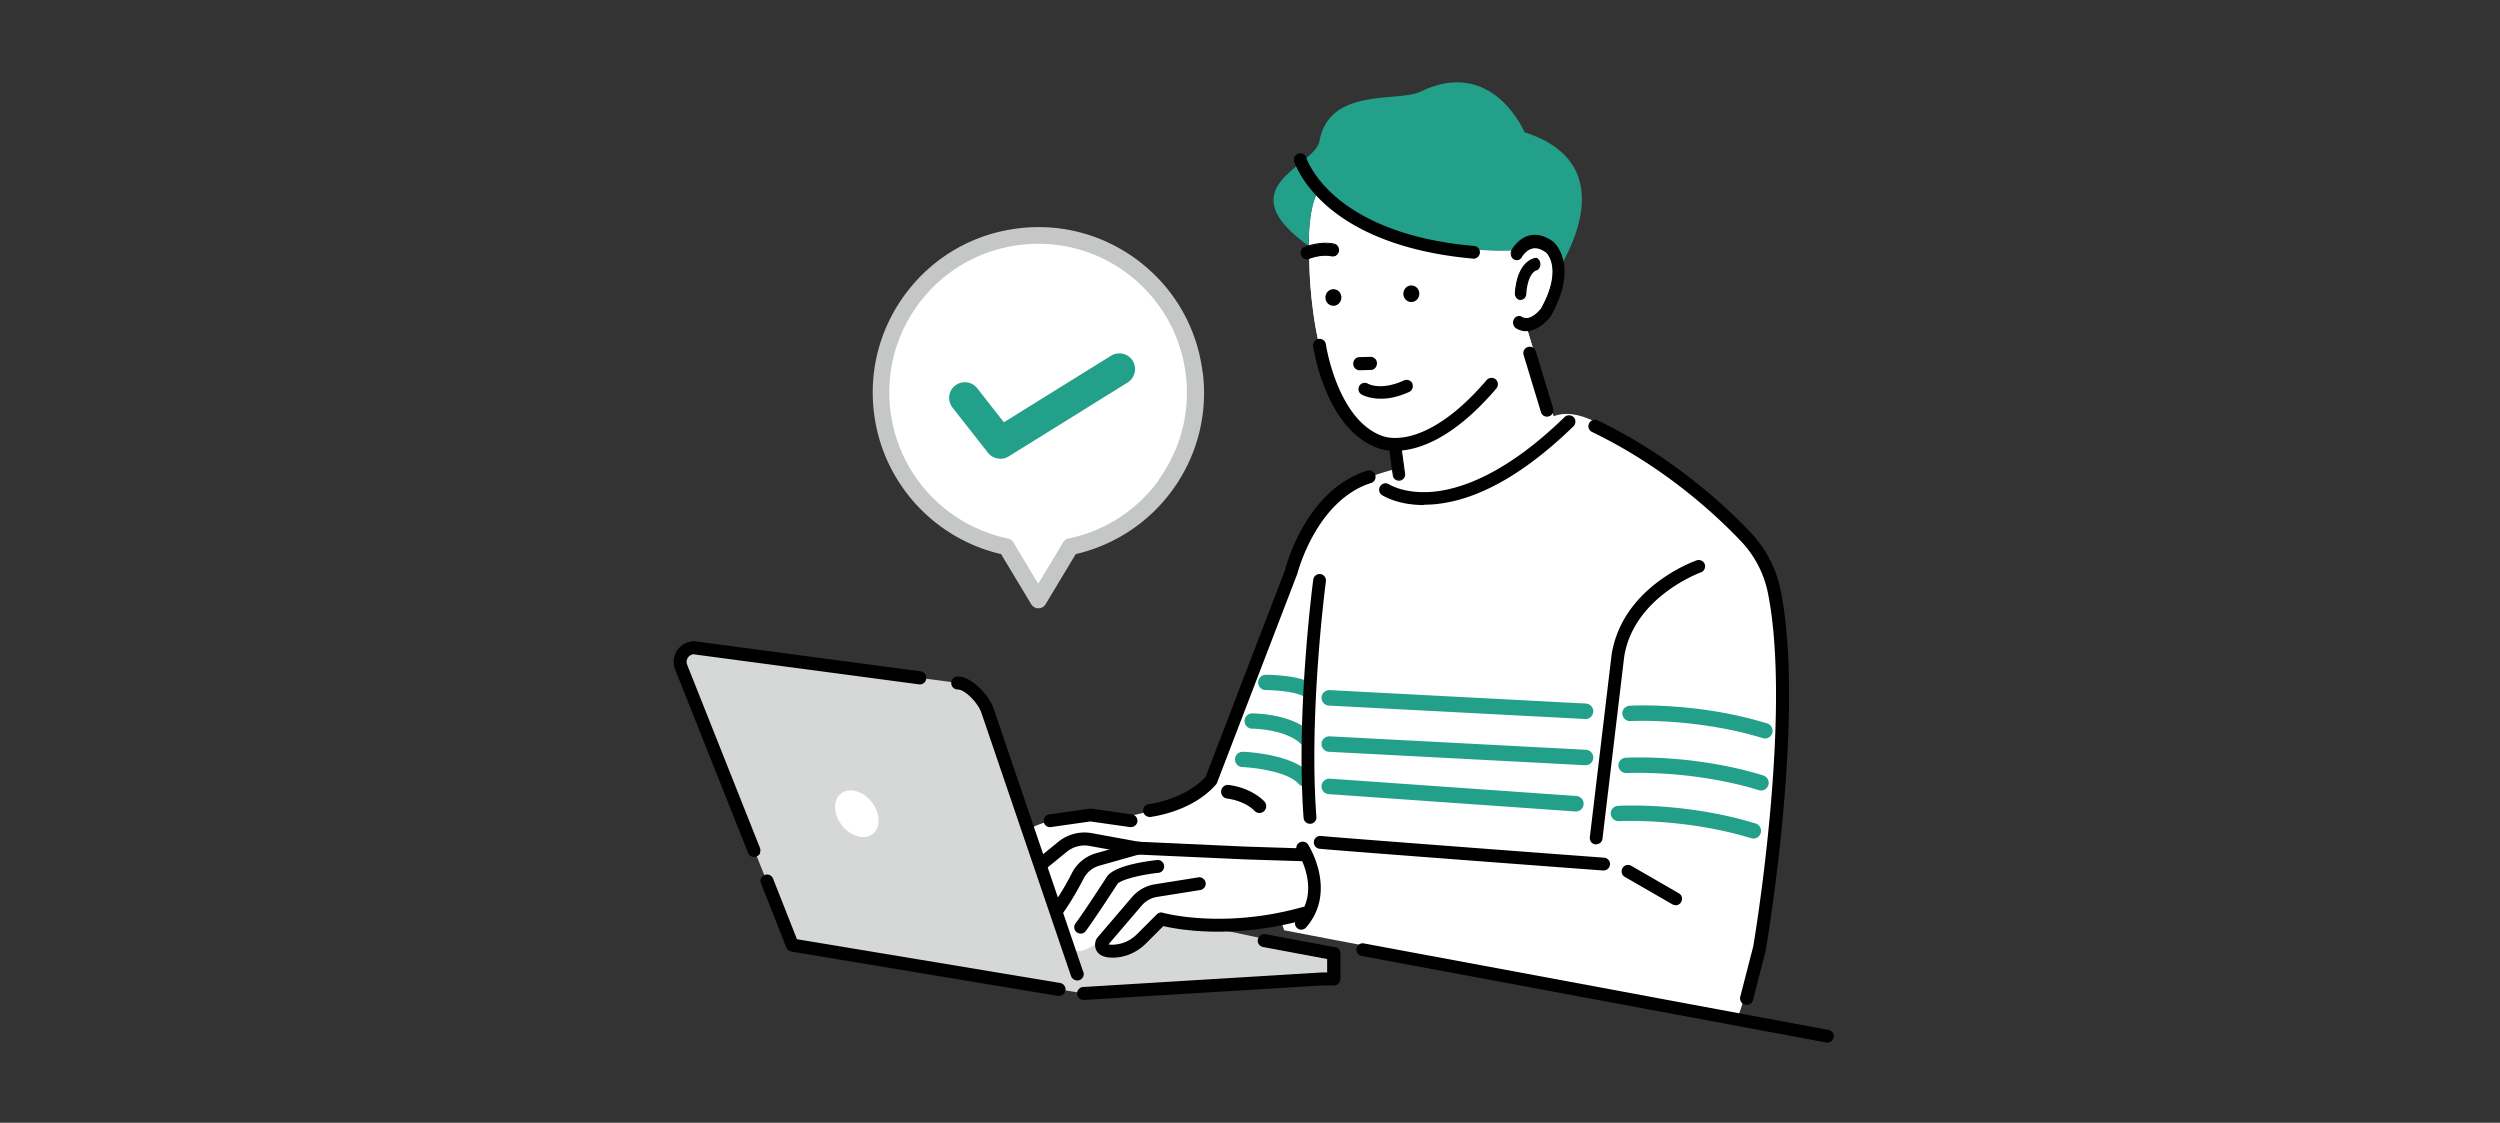 <svg xmlns="http://www.w3.org/2000/svg" width="334" height="150" fill="none"><rect width="100%" height="100%" fill="#333333" stroke="none"/><mask id="a" width="334" height="150" x="0" y="0" maskUnits="userSpaceOnUse" style="mask-type:alpha"><path fill="#CED4DA" d="M0 0h334v150H0z"/></mask><g mask="url(#a)"><path fill="#D6D7D7" d="m176.6 130.78-31.84 1.94-36.556-9.139 3.13-5.216h24.308l42.543 9.035v3.38z"/><path fill="#D6D7D7" d="m131.884 94.869 12.874 37.849-38.913-6.468-14.877-37.182c-.376-1.043.23-2.149 1.23-2.462.251-.083.523-.083.773-.041l34.949 4.673c1.481 0 3.443 2.233 3.964 3.61z"/><path fill="#fff" d="M111.562 107.785c0 1.648 1.272 3.38 2.879 3.902 1.607.521 2.921-.397 2.942-2.045 0-1.649-1.273-3.38-2.88-3.902s-2.921.396-2.941 2.045M190.849 61.964s-12.54.584-16.4 9.264l-12.164 32.049s-2.316 4.256-12.749 5.988c0 0-7.135-1.168-12.164 1.544l5.404 15.44s.71 2.546 5.216-1.356c0 0-3.275 3.485 3.088 1.732l2.713-2.712s.772-1.544 4.256-.188c0 0 9.077 1.168 12.937-1.169l.584 1.732 60.613 11.58s3.088-7.344 5.216-29.148c0 0 1.169-15.253.584-22.785 0 0-.96-10.224-7.532-15.064 0 0-11.205-8.305-15.44-11.393 0 0-6.176-4.632-9.264-.396l-14.856 4.82z"/><path fill="#fff" d="M176.578 25.015s-2.066 1.294-1.648 9.87c0 0-.084 21.553 10.703 24.745l1.273 4.486s3.318 8.763 21.345-6.176l-4.173-13.792s4.424-.876 4.695-7.824c0 0-.897-7.574-6.76-2.88 0 0-15.691 1.044-25.414-8.45z"/><path fill="#fff" d="M176.578 25.015s-2.066 1.294-1.648 9.87c0 0-.084 21.553 10.703 24.745l1.273 4.486s3.318 8.763 21.345-6.176l-4.173-13.792s4.424-.876 4.695-7.824c0 0-.897-7.574-6.76-2.88 0 0-15.691 1.044-25.414-8.45z"/><path fill="#23A089" d="M176.578 25.012c9.723 9.473 25.414 8.45 25.414 8.45 4.548-3.651 6.113.126 6.572 1.983 2.525-4.424 6.489-14.147-4.882-17.777 0 0-4.236-10.12-13.896-5.425-2.984 1.46-12.207-.689-13.521 6.656-.584 3.296-12.519 6.05-1.419 13.958 0-6.74 1.711-7.824 1.711-7.824z"/><path fill="#000" d="M178.184 40.851c-.585.02-1.085-.438-1.106-1.064-.021-.605.438-1.127 1.022-1.148s1.085.438 1.106 1.064c.021.606-.438 1.127-1.022 1.148M188.596 40.35c-.584.02-1.085-.44-1.106-1.065-.021-.605.438-1.127 1.022-1.148s1.085.439 1.106 1.065c.021.605-.438 1.126-1.022 1.147M178.163 34.192h-.251c-1.397-.313-3.004.334-3.025.334-.083.042-.167.042-.25.063a.74.74 0 0 1-.71-.501.81.81 0 0 1 .438-1.023c.084-.041 2.066-.813 3.881-.417a.73.73 0 0 1 .48.334.86.86 0 0 1 .105.605.78.78 0 0 1-.647.626z"/><path fill="#000" d="M174.616 34.65a.85.85 0 0 1-.793-.563c-.167-.439.042-.96.48-1.127.083-.042 2.066-.814 3.923-.418a.75.75 0 0 1 .521.376.87.87 0 0 1 .125.647c-.083.376-.354.647-.709.689h-.271c-1.294-.293-2.817.27-2.984.333a.7.7 0 0 1-.292.063m2.504-2.066c-1.44 0-2.734.522-2.755.522-.354.146-.521.542-.396.918a.7.7 0 0 0 .647.459c.083 0 .167 0 .229-.042.167-.062 1.732-.647 3.068-.354h.229a.71.71 0 0 0 .584-.564.72.72 0 0 0-.104-.542.67.67 0 0 0-.438-.313 4.8 4.8 0 0 0-1.085-.105zM183.15 47.672h-.042l-1.502.042c-.459 0-.835.417-.814.897 0 .48.375.834.814.855h.041l1.503-.041a.78.78 0 0 0 .584-.272.96.96 0 0 0 .229-.626.866.866 0 0 0-.813-.855M204.055 44.168a2.55 2.55 0 0 1-1.44-.354c-.354-.21-.5-.689-.313-1.085.188-.397.626-.543.981-.334 1.148.667 2.441-.877 2.629-1.127 2.879-5.175.939-7.345.709-7.574-.709-.522-1.377-.71-1.961-.563-.897.208-1.419 1.168-1.419 1.168-.208.376-.647.5-.98.271a.87.87 0 0 1-.251-1.105c.042-.063.814-1.545 2.337-1.92 1.002-.25 2.066.02 3.13.834l.042.042c.146.126 3.38 3.067-.376 9.765 0 .021-.042.063-.063.084-.02.02-.521.709-1.272 1.23-.585.418-1.169.647-1.732.668z"/><path fill="#000" d="M203.91 44.253c-.459 0-.918-.125-1.336-.375-.396-.23-.542-.772-.333-1.19a.8.8 0 0 1 .5-.438.7.7 0 0 1 .605.084c1.106.646 2.379-.919 2.525-1.106 2.838-5.112.939-7.24.71-7.47-.689-.5-1.315-.689-1.878-.542-.856.208-1.377 1.126-1.377 1.126a.73.73 0 0 1-.501.397.88.88 0 0 1-.605-.105c-.376-.25-.501-.792-.292-1.21.041-.062.834-1.565 2.378-1.961 1.023-.25 2.108.02 3.213.834 0 0 .042.021.042.042.146.125 3.422 3.11-.354 9.87 0 .041-.042.062-.063.083-.063.083-.543.73-1.294 1.252-.605.417-1.189.647-1.773.688h-.146zm-.96-1.878s-.104 0-.167.021a.73.73 0 0 0-.396.355c-.167.355-.042.793.271.98.438.25.897.376 1.398.355.563-.02 1.127-.25 1.69-.647.73-.521 1.231-1.189 1.252-1.23 0-.022.042-.042.042-.084 3.734-6.656.542-9.556.396-9.66l-.042-.042q-1.596-1.19-3.067-.814c-1.481.375-2.253 1.815-2.274 1.878-.188.334-.084.793.229 1.001a.53.53 0 0 0 .459.084c.167-.042.313-.167.418-.334 0 0 .542-.98 1.481-1.21.605-.146 1.294.041 2.024.584.25.25 2.233 2.462-.689 7.678-.25.334-1.544 1.857-2.733 1.148a.5.5 0 0 0-.292-.084z"/><path fill="#000" d="M203.181 39.993h-.125c-.376-.041-.626-.438-.606-.855.313-4.423 2.692-4.611 2.775-4.632.543.25.647 1.064.167 1.44l-.062.062s-1.315.209-1.544 3.276c-.021.376-.292.668-.626.688z"/><path fill="#000" d="M203.139 40.079h-.084c-.396-.063-.709-.48-.667-.94.333-4.506 2.754-4.694 2.858-4.694h.042c.271.126.459.397.501.73a.99.99 0 0 1-.313.856l-.063.063h-.042c-.042 0-1.252.187-1.46 3.213-.021.417-.334.73-.71.751h-.041zm2.086-5.488c-.25.021-2.378.334-2.691 4.549-.021.376.208.73.521.772h.105c.292 0 .542-.271.563-.605.209-2.942 1.398-3.318 1.586-3.36l.062-.041c.209-.167.292-.438.251-.71-.042-.27-.188-.48-.397-.584zM186.887 64.132a.746.746 0 0 1-.751-.667l-.522-3.84a.754.754 0 0 1 .647-.855.754.754 0 0 1 .855.647l.522 3.84a.755.755 0 0 1-.647.855h-.104z"/><path fill="#000" d="M186.886 64.217c-.417 0-.772-.313-.813-.71l-.522-3.838a.85.85 0 0 1 .167-.626.8.8 0 0 1 .542-.313c.23-.021.439.02.626.167a.8.8 0 0 1 .313.542l.522 3.84a.83.83 0 0 1-.71.938h-.125m-.521-5.362h-.105a.66.66 0 0 0-.459.271.66.66 0 0 0-.125.522l.522 3.839a.68.68 0 0 0 .793.584.69.69 0 0 0 .584-.793l-.522-3.839a.66.66 0 0 0-.271-.459.78.78 0 0 0-.417-.146zM188.701 51.24c-.188-.417-.689-.605-1.127-.417-3.046 1.398-4.757.48-4.82.438a.84.84 0 0 0-1.147.292.84.84 0 0 0 .292 1.148c.041.02.897.521 2.378.563h.48c1.127-.042 2.295-.355 3.506-.897.208-.084.354-.271.438-.48a.87.87 0 0 0-.021-.647zM139.104 116.299a.85.85 0 0 1-.668-.313.86.86 0 0 1 .125-1.211l2.838-2.316a5.53 5.53 0 0 1 4.486-1.147l6.259 1.147 14.293.647 7.97.251c.48 0 .835.417.835.876s-.397.835-.856.835h-.021l-7.97-.251-14.355-.647h-.125l-6.322-1.147a3.74 3.74 0 0 0-3.088.793l-2.838 2.316a.9.9 0 0 1-.543.187z"/><path fill="#000" d="M186.364 60.232c-1.294 0-2.086-.292-2.295-.376-2.9-1.043-5.321-3.735-6.99-7.803-1.231-3.005-1.627-5.696-1.648-5.8a.88.88 0 0 1 .73-.981.88.88 0 0 1 .981.73c0 .125 1.565 10.14 7.553 12.248.021 0 .042 0 .062.02 0 0 1.378.564 3.714-.041 2.233-.584 5.78-2.337 10.141-7.449a.88.88 0 0 1 1.21-.104.88.88 0 0 1 .104 1.21c-6.03 7.073-10.849 8.346-13.541 8.346zM206.686 55.666a.83.83 0 0 1-.814-.605l-2.316-7.637a.845.845 0 0 1 .564-1.064.844.844 0 0 1 1.064.563l2.316 7.637a.845.845 0 0 1-.563 1.064c-.084.021-.167.042-.251.042M190.203 67.474c-3.527 0-5.467-1.273-5.571-1.335a.847.847 0 0 1-.23-1.19.847.847 0 0 1 1.189-.23c.042.022 2.17 1.357 6.03.96 3.652-.375 9.64-2.399 17.402-9.952.334-.334.876-.313 1.21 0 .334.334.313.876 0 1.21-6.593 6.406-12.832 9.911-18.591 10.433-.501.041-.98.062-1.419.062zM151.08 110.497h-.125l-5.279-.751-5.279.751a.846.846 0 0 1-.959-.73.85.85 0 0 1 .73-.96l5.404-.772h.25l5.404.772a.864.864 0 0 1 .731.96.86.86 0 0 1-.856.73zM153.585 109.139a.87.87 0 0 1-.835-.626c-.125-.459.146-.918.605-1.064 0 0 4.82-.521 7.72-3.672l10.6-27.604c.229-.919 2.921-10.746 10.975-13.291a.86.86 0 0 1 1.085.563.86.86 0 0 1-.564 1.085c-7.344 2.337-9.827 12.039-9.848 12.122 0 .042 0 .063-.042.105l-10.682 27.813s-.084.188-.167.271c-3.214 3.631-8.409 4.236-8.659 4.298-.084.021-.146.021-.23.021zM148.597 127.941c-1.001 0-1.69-.293-2.044-.835-.355-.543-.272-1.21-.105-1.586.042-.062.084-.146.125-.208l4.632-5.425a5.1 5.1 0 0 1 3.13-1.753l5.759-.918c.459-.084.897.25.981.709s-.251.898-.71.981l-5.759.918a3.45 3.45 0 0 0-2.086 1.169l-4.423 5.174c.104.021.292.063.584.042 1.189-.021 2.337-.522 3.213-1.398l2.65-2.65c.229-.23.542-.313.834-.209.084.021 8.033 2.212 18.654-.772a.873.873 0 0 1 1.064.585.874.874 0 0 1-.584 1.064c-9.703 2.712-17.131 1.356-19.092.897l-2.316 2.316c-1.189 1.189-2.754 1.878-4.381 1.899h-.126M141.233 122.472a.8.8 0 0 1-.501-.167.845.845 0 0 1-.209-1.189 36.5 36.5 0 0 0 2.692-4.486 5.2 5.2 0 0 1 3.192-2.629l5.404-1.523a.873.873 0 0 1 1.064.584.87.87 0 0 1-.584 1.064l-5.404 1.523a3.43 3.43 0 0 0-2.128 1.753c-.584 1.127-1.523 2.859-2.817 4.695a.88.88 0 0 1-.709.354zM214.218 116.296h-.063c-.334-.021-33.843-2.524-37.849-2.9a.85.85 0 0 1-.772-.939.85.85 0 0 1 .939-.772c4.006.376 37.494 2.88 37.828 2.9.48.042.835.439.793.918a.86.86 0 0 1-.856.793zM213.258 112.816h-.105a.85.85 0 0 1-.751-.96l2.9-24.329v-.02c1.419-9.098 10.975-12.499 11.372-12.645.438-.146.939.084 1.085.522s-.084.939-.522 1.085c0 0-8.972 3.234-10.245 11.267l-2.9 24.308c-.042.438-.417.751-.855.751zM223.857 120.928a.94.94 0 0 1-.417-.104l-6.364-3.672c-.417-.23-.543-.751-.313-1.169.23-.417.751-.542 1.168-.313l6.364 3.672c.418.23.543.752.313 1.169a.88.88 0 0 1-.751.438z"/><path fill="#000" d="M233.331 134.243s-.147 0-.209-.021a.876.876 0 0 1-.626-1.043l1.732-6.719c.208-1.168 5.174-31.026 1.982-47.155a14.07 14.07 0 0 0-3.568-6.948c-3.276-3.464-10.203-9.953-19.947-14.647a.86.86 0 0 1-.396-1.148.86.86 0 0 1 1.147-.396c9.995 4.799 17.109 11.455 20.469 15.002a15.83 15.83 0 0 1 4.006 7.803c1.377 7.01 1.46 17.193.25 30.255-.897 9.702-2.232 17.464-2.232 17.547v.063l-1.732 6.76a.85.85 0 0 1-.835.647zM244.139 139.272h-.167l-62.073-11.559c-.459-.105-.772-.543-.668-1.002s.543-.772 1.002-.667l62.073 11.559c.459.104.772.542.668 1.001a.87.87 0 0 1-.835.689zM144.384 124.727a.97.97 0 0 1-.522-.166.865.865 0 0 1-.167-1.211c1.023-1.335 4.173-6.197 4.215-6.259 0-.021.042-.042.042-.063 1.168-1.46 5.362-1.982 6.635-2.128a.85.85 0 0 1 .939.772.85.85 0 0 1-.772.939c-2.212.229-4.904.876-5.446 1.46-.334.522-3.234 4.966-4.257 6.323a.82.82 0 0 1-.688.333zM173.865 124.205a.82.82 0 0 1-.563-.209.86.86 0 0 1-.083-1.21c1.398-1.607 1.857-3.589 1.356-5.884-.397-1.795-1.231-3.109-1.252-3.13a.87.87 0 0 1 .25-1.189.87.87 0 0 1 1.19.25c.041.063 3.964 6.197-.272 11.079a.89.89 0 0 1-.646.293zM196.9 34.55h-.084c-5.8-.502-13.896-2.129-19.529-7.032-3.443-3.005-4.34-5.822-4.382-5.926a.845.845 0 0 1 .563-1.064.83.83 0 0 1 1.065.563c0 .042.834 2.546 3.964 5.237 2.921 2.504 8.492 5.676 18.445 6.531a.844.844 0 0 1 .772.918.88.88 0 0 1-.856.793zM168.273 108.618a.92.92 0 0 1-.689-.313c-.063-.062-1.21-1.293-3.693-1.627a.916.916 0 0 1 .229-1.815c3.193.417 4.758 2.17 4.82 2.232a.92.92 0 0 1-.083 1.294.95.95 0 0 1-.605.229z"/><path fill="#23A089" d="M211.839 96.06h-.062l-34.24-1.794c-.563-.021-1.001-.522-.981-1.085.021-.564.522-1.002 1.085-.981l34.24 1.794c.563.021 1.001.522.981 1.085a1.03 1.03 0 0 1-1.023.981M211.839 102.234h-.062l-34.24-1.795c-.563-.02-1.001-.521-.981-1.085.021-.563.522-1.001 1.085-.98l34.24 1.794c.563.021 1.001.522.981 1.085a1.03 1.03 0 0 1-1.023.981M210.546 108.412h-.084l-32.946-2.316a1.033 1.033 0 0 1-.96-1.106c.042-.564.543-.981 1.106-.96l32.946 2.316c.564.042 1.002.522.96 1.106-.042.542-.48.96-1.022.96M174.24 92.97a.9.9 0 0 1-.396-.084c-1.315-.564-3.86-.689-4.737-.689a1.024 1.024 0 0 1-1.022-1.022c0-.564.459-1.023 1.022-1.023.146 0 3.589 0 5.55.856.522.23.772.834.543 1.356a1.01 1.01 0 0 1-.939.626zM174.511 99.67a1.08 1.08 0 0 1-.73-.293c-1.648-1.648-5.237-2.024-6.489-2.024-.563 0-1.022-.459-1.022-1.022s.459-1.022 1.022-1.022c.209 0 5.341.02 7.929 2.608a1.046 1.046 0 0 1 0 1.46 1 1 0 0 1-.731.292zM174.261 105.07c-.292 0-.563-.125-.772-.354-1.44-1.628-5.905-2.17-7.512-2.233a1.025 1.025 0 0 1-.98-1.064 1.026 1.026 0 0 1 1.064-.981c.668.021 6.677.355 8.972 2.921.375.418.334 1.064-.084 1.461-.187.167-.438.25-.688.25"/><path fill="#000" d="M175.013 110.058a.86.86 0 0 1-.855-.793c-1.044-14.146 1.272-31.673 1.293-31.84a.863.863 0 0 1 .96-.73c.459.063.793.5.73.96-.021.167-2.316 17.527-1.272 31.485.041.48-.313.877-.793.918z"/><path fill="#23A089" d="M235.773 98.648s-.209 0-.292-.042c-8.972-2.733-17.569-2.274-17.652-2.274-.563.041-1.043-.397-1.085-.96-.042-.564.396-1.043.96-1.085.375-.021 9.034-.501 18.382 2.357.542.167.855.752.688 1.294-.125.438-.542.73-.98.73zM235.25 105.597s-.208 0-.292-.042c-8.972-2.733-17.568-2.274-17.652-2.274a1.04 1.04 0 0 1-1.084-.96c-.042-.563.396-1.043.959-1.085.376-.021 9.035-.501 18.382 2.358.543.167.856.751.689 1.293a1.03 1.03 0 0 1-.981.731zM234.228 112.019s-.209 0-.292-.042c-8.972-2.733-17.569-2.274-17.652-2.274a1.04 1.04 0 0 1-1.085-.96c-.042-.564.396-1.043.96-1.085.375-.021 9.034-.501 18.382 2.358.542.167.855.751.688 1.293a1.03 1.03 0 0 1-.98.731z"/><path fill="#000" d="m144.717 129.841-11.998-35.262c-.625-1.67-2.837-4.194-4.778-4.194a.9.9 0 0 0-.605.25.88.88 0 0 0-.25.626c0 .48.396.856.876.856.96 0 2.671 1.773 3.13 3.046l11.997 35.241a.88.88 0 0 0 .835.584c.104 0 .188 0 .271-.042a.853.853 0 0 0 .543-1.105zM101.527 113.941a.92.92 0 0 0 0-.667l-9.744-24.517a1.04 1.04 0 0 1 .689-1.314.64.64 0 0 1 .396 0l29.9 3.985a.8.8 0 0 0 .646-.167.85.85 0 0 0 .334-.584.8.8 0 0 0-.167-.647.84.84 0 0 0-.584-.334l-29.9-3.985a2.5 2.5 0 0 0-1.126.084 2.72 2.72 0 0 0-1.67 1.397 2.68 2.68 0 0 0-.125 2.191l9.765 24.558a.86.86 0 0 0 .814.543 1 1 0 0 0 .334-.063.94.94 0 0 0 .48-.459zM141.609 131.32l-35.137-5.842-3.192-8.095a.87.87 0 0 0-.459-.48c-.209-.084-.459-.105-.668 0a.86.86 0 0 0-.48.459c-.083.208-.104.459 0 .667l3.38 8.555c.105.292.376.48.668.543l35.617 5.925h.146a.856.856 0 0 0 .855-.73.8.8 0 0 0-.146-.647.9.9 0 0 0-.563-.355zM178.331 126.542l-9.264-1.732a.8.8 0 0 0-.647.146.98.98 0 0 0-.376.564.8.8 0 0 0 .146.646.86.86 0 0 0 .564.355l8.554 1.607v1.794h-.751l-31.84 1.941c-.229 0-.438.125-.605.292a.85.85 0 0 0-.208.626c.02.459.417.813.876.813h.062l31.82-1.94h1.544a.88.88 0 0 0 .876-.876v-3.401a.87.87 0 0 0-.709-.856z"/><path fill="#fff" d="M159.553 49.803c-1.482-11.518-11.998-19.655-23.495-18.174-11.517 1.482-19.654 11.998-18.173 23.494 1.168 9.14 8.033 16.15 16.567 17.902l4.277 7.115 4.278-7.115c10.641-2.19 17.964-12.268 16.566-23.243z"/><path fill="#C5C6C6" d="M160.658 49.657c-.751-5.863-3.735-11.079-8.408-14.689-4.674-3.61-10.475-5.195-16.338-4.444s-11.079 3.735-14.689 8.409-5.195 10.474-4.444 16.337c1.169 9.202 7.971 16.671 16.963 18.758l4.027 6.697c.209.334.564.543.96.543.397 0 .751-.209.96-.543l4.027-6.697a22.13 22.13 0 0 0 12.999-8.66 22 22 0 0 0 3.964-15.69zm-5.779 14.397c-2.921 4.069-7.22 6.886-12.123 7.887-.313.063-.563.25-.73.522l-3.318 5.53-3.317-5.53a1.1 1.1 0 0 0-.731-.522 19.92 19.92 0 0 1-15.69-16.963c-.668-5.279.751-10.495 3.985-14.689 3.255-4.194 7.95-6.885 13.208-7.553a19.74 19.74 0 0 1 14.689 3.985c4.194 3.255 6.885 7.95 7.553 13.208a19.74 19.74 0 0 1-3.568 14.105z"/><path fill="#23A089" d="M133.638 61.278a2.1 2.1 0 0 1-1.649-.793l-4.736-6.03c-.709-.918-.563-2.233.355-2.942s2.232-.564 2.942.354l3.568 4.549 14.313-8.888a2.12 2.12 0 0 1 2.9.667c.605.98.313 2.274-.667 2.9l-15.92 9.89a2.1 2.1 0 0 1-1.106.313z"/></g></svg>